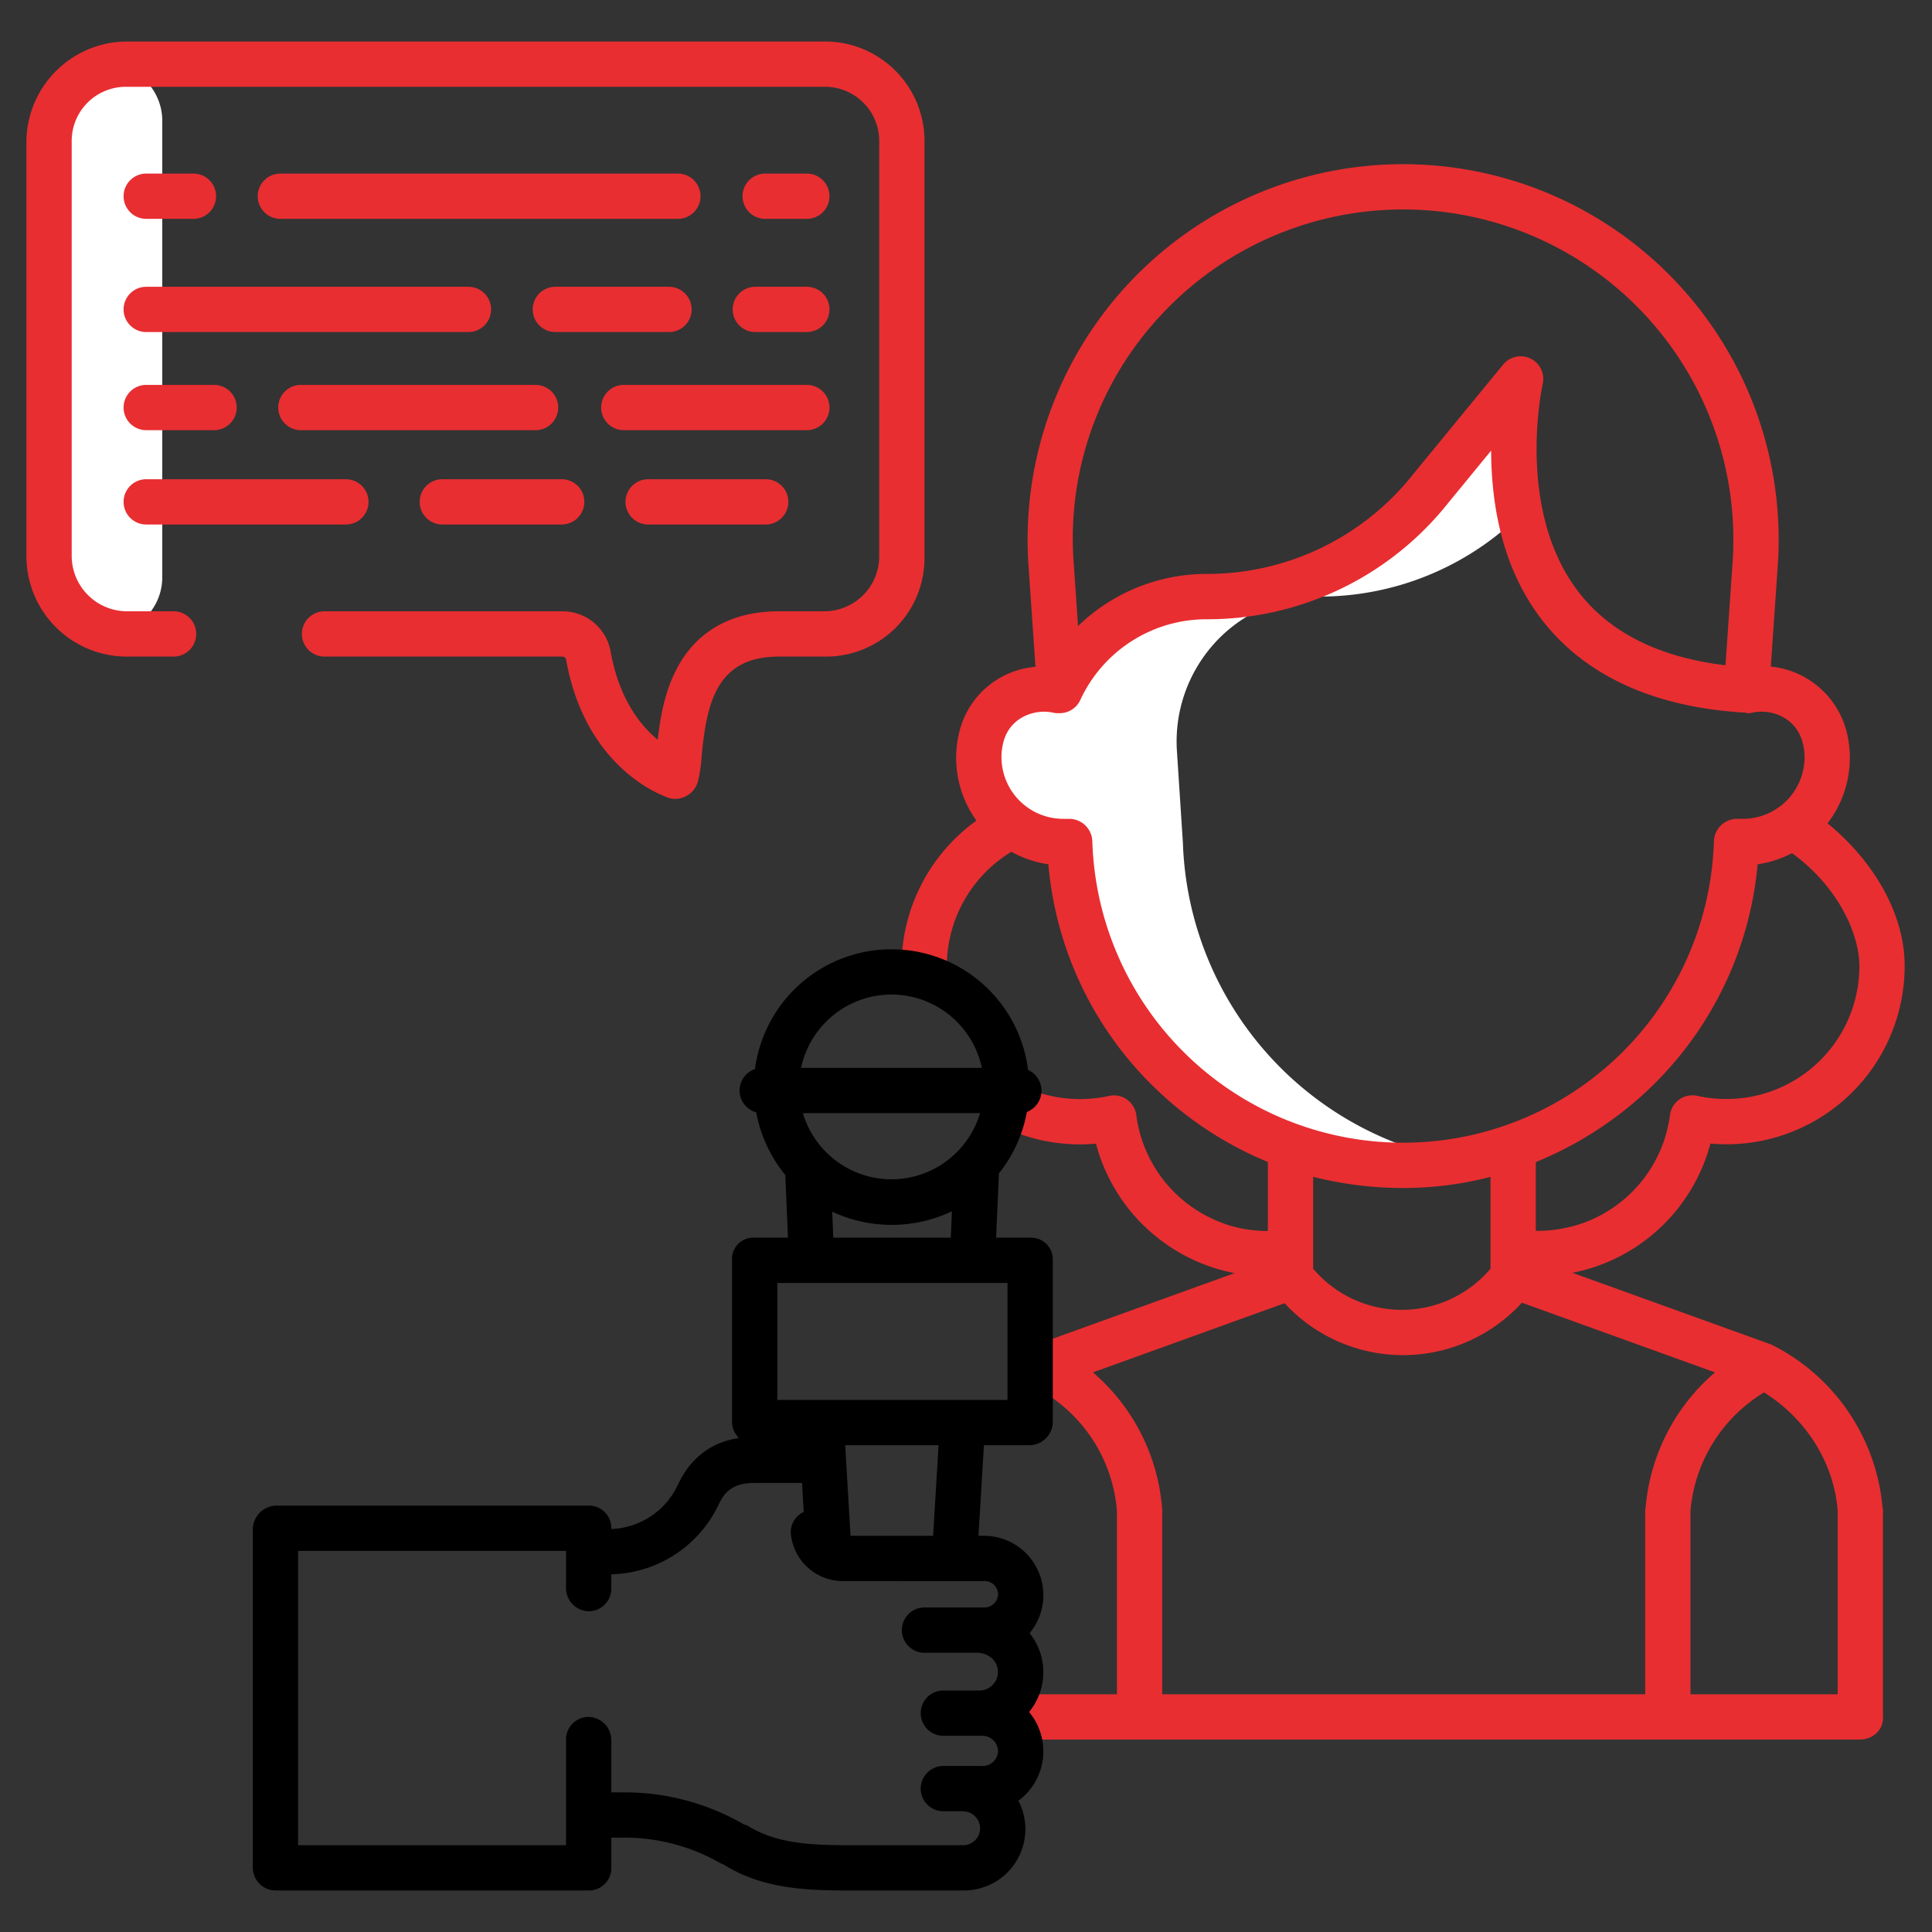<?xml version="1.0" encoding="UTF-8"?>
<svg xmlns="http://www.w3.org/2000/svg" xmlns:xlink="http://www.w3.org/1999/xlink" xmlns:svgjs="http://svgjs.com/svgjs" version="1.1" width="512" height="512" x="0" y="0" viewBox="0 0 512 512" style="enable-background:new 0 0 512 512" xml:space="preserve" class="">
  <rect x="0" y="0" width="512" height="512" fill="#333333" stroke="none"/>
  <g>
    <path xmlns="http://www.w3.org/2000/svg" d="m28 17a15 15 0 0 0 -15 15v121a15 15 0 0 0 30 0v-121a15 15 0 0 0 -15-15z" fill="#ffffff" data-original="#d4e1f4" style="" class=""/>
    <path xmlns="http://www.w3.org/2000/svg" d="m379.25 129.35a76.014 76.014 0 0 1 -59.51 28.77 42.389 42.389 0 0 0 -38.89 24.88h-.71a16.749 16.749 0 0 0 -20.1 12.5 22.479 22.479 0 0 0 -.65 5.36 22.16 22.16 0 0 0 22.51 22.14h1.58a88.58 88.58 0 0 0 103.354 84.538 87.375 87.375 0 0 1 -14.394-3.729 88.484 88.484 0 0 1 -58.96-80.462l-1.582-24.3c-1.39-21.343 14.873-40.121 36.247-40.921q.793-.03 1.6-.03a75.728 75.728 0 0 0 53.153-21.722 93.664 93.664 0 0 1 .077-35.928z" fill="#ffffff" data-original="#d4e1f4" style="" class=""/>
    <g xmlns="http://www.w3.org/2000/svg" fill="#0635c9">
      <path d="m423.5 335.442a47.311 47.311 0 0 0 29.782-32.38 47.689 47.689 0 0 0 13.735-.774 47.249 47.249 0 0 0 37.737-46.294c0-15.025-9.519-28.924-20.436-37.8a28.485 28.485 0 0 0 5.094-24.146 23.114 23.114 0 0 0 -20.13-17.4l1.847-26.775a99.52 99.52 0 1 0 -198.569 0l1.852 26.842a22.688 22.688 0 0 0 -20.2 17.33 28.5 28.5 0 0 0 4.551 23.423 47.628 47.628 0 0 0 -19.847 38.5c0 1.137.041 2.285.121 3.412l11.97-.853c-.06-.845-.091-1.706-.091-2.559a35.532 35.532 0 0 1 17.116-30.238 28.277 28.277 0 0 0 9.794 3.32 93.648 93.648 0 0 0 28.124 59.15 94.884 94.884 0 0 0 30.05 19.741v18.294a37.279 37.279 0 0 1 -7.133-.709 33.8 33.8 0 0 1 -4.667-1.326 34.559 34.559 0 0 1 -4.419-1.953 35.288 35.288 0 0 1 -18.646-26.724 5.98 5.98 0 0 0 -7.236-5.088 35.891 35.891 0 0 1 -14.809.123 35.007 35.007 0 0 1 -9.21-3.28l-.388-.206-5.692 10.56.516.274a47.012 47.012 0 0 0 12.375 4.406 47.873 47.873 0 0 0 13.75.773 47.269 47.269 0 0 0 36.2 34.2c.187.038.377.064.565.1l-52.056 18.781a5.952 5.952 0 0 0 -.648.277 53.564 53.564 0 0 0 -4.679 2.643l4.783 7.548-.488.928c.572.3 1.125.627 1.679.952l.449.709c.122-.078.276-.148.4-.225a40.533 40.533 0 0 1 19.354 31.325v48.677h-30v12h226.84c3.313 0 6.16-2.354 6.16-5.667v-55.268c0-.167-.087-.333-.1-.5a53.507 53.507 0 0 0 -29.236-43.125 6.158 6.158 0 0 0 -.667-.276l-52.292-18.864c.139-.027.276-.046.415-.074a47.167 47.167 0 0 0 6.38-1.784zm69.254-79.448a35.22 35.22 0 0 1 -28.144 34.538 35.785 35.785 0 0 1 -14.794-.122 6 6 0 0 0 -7.252 5.089 35.289 35.289 0 0 1 -23.1 28.642 37.031 37.031 0 0 1 -4.889 1.327 33.858 33.858 0 0 1 -7.57.706v-18.207a96.472 96.472 0 0 0 30.422-19.77 93.936 93.936 0 0 0 28.365-59.148 28.461 28.461 0 0 0 9.109-2.958c12.204 8.847 17.849 21.409 17.849 29.903zm-184.893-172.684a87.52 87.52 0 0 1 151.292 65.741l-1.879 27.249c-17.763-2.118-30.978-8.785-39.3-19.9-16.38-21.857-9.213-54.311-9.14-54.628a6 6 0 0 0 -10.483-5.16l-23.74 28.923-.063.078a69.566 69.566 0 0 1 -54.8 26.481 48.978 48.978 0 0 0 -34.053 13.813l-1.163-16.865a86.648 86.648 0 0 1 23.329-65.732zm-18.381 139.669a6.152 6.152 0 0 0 -6-5.979h-1.58a16.374 16.374 0 0 1 -16.5-16.329 15.874 15.874 0 0 1 .473-3.856c1.378-5.629 6.287-8.213 10.931-8.213a12.016 12.016 0 0 1 2.226.25 6.108 6.108 0 0 0 1.115.148h.713a6.007 6.007 0 0 0 5.451-3.535 36.826 36.826 0 0 1 33.439-21.355 81.5 81.5 0 0 0 64.17-30.985l11.247-13.705c.053 13.013 2.381 30.021 12.915 44.122 11.435 15.306 29.92 23.813 53.92 25.284v-.008c1 .008.717.182.837.182h.643a6.167 6.167 0 0 0 1.115-.186c5.168-.978 11.537 1.512 13.157 8.129a15.007 15.007 0 0 1 .473 3.749 16.356 16.356 0 0 1 -16.503 16.308h-1.522a6.152 6.152 0 0 0 -6 5.979 82.4 82.4 0 0 1 -164.721 0zm82.051 91.85a91.71 91.71 0 0 0 23.469-2.942v24.331a30.77 30.77 0 0 1 -47 0v-24.348a97.5 97.5 0 0 0 23.531 2.959zm-63.578 84.738a52.871 52.871 0 0 0 -18.316-35.867l50.793-18.332a42.671 42.671 0 0 0 62.89-.139l51.18 18.471a52.957 52.957 0 0 0 -18.393 35.867c-.013.165-.11.331-.11.5v48.933h-127.997v-48.935c0-.165-.033-.333-.047-.498zm179.047.757v48.676h-39v-48.677a40.69 40.69 0 0 1 19.486-31.317c10.899 6.768 18.514 18.44 19.514 31.318z" fill="#e82e31" data-original="#0635c9" style="" class=""/>
      <path d="m159.312 108a6 6 0 0 0 6 6h48.508a6 6 0 0 0 0-12h-48.508a6 6 0 0 0 -6 6z" fill="#e82e31" data-original="#0635c9" style="" class=""/>
      <path d="m147.934 108a6 6 0 0 0 -6-6h-62.2a6 6 0 1 0 0 12h62.205a6 6 0 0 0 5.995-6z" fill="#e82e31" data-original="#0635c9" style="" class=""/>
      <path d="m38.752 114h17.983a6 6 0 1 0 0-12h-17.983a6 6 0 0 0 0 12z" fill="#e82e31" data-original="#0635c9" style="" class=""/>
      <path d="m194.171 82a6 6 0 0 0 6 6h13.649a6 6 0 0 0 0-12h-13.649a6 6 0 0 0 -6 6z" fill="#e82e31" data-original="#0635c9" style="" class=""/>
      <path d="m183.291 82a6 6 0 0 0 -6-6h-30.111a6 6 0 0 0 0 12h30.111a6 6 0 0 0 6-6z" fill="#e82e31" data-original="#0635c9" style="" class=""/>
      <path d="m38.752 88h85.393a6 6 0 1 0 0-12h-85.393a6 6 0 0 0 0 12z" fill="#e82e31" data-original="#0635c9" style="" class=""/>
      <path d="m213.82 58a6 6 0 0 0 0-12h-11.036a6 6 0 0 0 0 12z" fill="#e82e31" data-original="#0635c9" style="" class=""/>
      <path d="m179.644 46h-105.344a6 6 0 0 0 0 12h105.344a6 6 0 0 0 0-12z" fill="#e82e31" data-original="#0635c9" style="" class=""/>
      <path d="m38.752 58h12.516a6 6 0 0 0 0-12h-12.516a6 6 0 0 0 0 12z" fill="#e82e31" data-original="#0635c9" style="" class=""/>
      <path d="m171.767 127a6 6 0 0 0 0 12h31.148a6 6 0 0 0 0-12z" fill="#e82e31" data-original="#0635c9" style="" class=""/>
      <path d="m117.221 139h31.635a6 6 0 0 0 0-12h-31.635a6 6 0 0 0 0 12z" fill="#e82e31" data-original="#0635c9" style="" class=""/>
      <path d="m38.752 139h52.911a6 6 0 1 0 0-12h-52.911a6 6 0 0 0 0 12z" fill="#e82e31" data-original="#0635c9" style="" class=""/>
      <path d="m245 37.355a26.355 26.355 0 0 0 -26.355-26.355h-184.993a26.73 26.73 0 0 0 -26.652 26.652v109.817a26.609 26.609 0 0 0 26.531 26.531h12.469a6 6 0 0 0 0-12h-12.348a14.7 14.7 0 0 1 -14.652-14.652v-109.993a14.355 14.355 0 0 1 14.355-14.355h185.29a14.355 14.355 0 0 1 14.355 14.355v110.114a14.574 14.574 0 0 1 -14.531 14.531h-12.1c-12.323 0-21.62 5.135-26.887 14.973-3.4 6.357-4.559 13.481-5.167 19.082-4.566-3.777-10.267-10.81-12.5-23.46a12.952 12.952 0 0 0 -12.9-10.595h-62.915a6 6 0 0 0 0 12h62.915a1.027 1.027 0 0 1 1.08.667c4.677 26.468 22.036 34.744 26.186 36.371a6.09 6.09 0 0 0 2.806.671 6 6 0 0 0 .883-.073 6.316 6.316 0 0 0 5.156-4.8 37.828 37.828 0 0 0 .91-6.332c1.309-14 3.856-26.5 20.432-26.5h12.552a26.079 26.079 0 0 0 26.08-26.084z" fill="#e82e31" data-original="#0635c9" style="" class=""/>
    </g>
    <path xmlns="http://www.w3.org/2000/svg" d="m273.019 328h-9.041l.744-17.035a36.6 36.6 0 0 0 7.41-16.29 6.034 6.034 0 0 0 .311-11.134 36.473 36.473 0 0 0 -72.36-.218 5.992 5.992 0 0 0 .316 11.456 36.888 36.888 0 0 0 7.716 16.614l.706 16.607h-9.021a5.594 5.594 0 0 0 -5.8 5.712v42.971a5.9 5.9 0 0 0 1.833 4.4c-7.411 1.128-12.906 5.322-16.253 12.536a20.26 20.26 0 0 1 -12.08 10.613 20.49 20.49 0 0 1 -5.5.977v-.3a5.913 5.913 0 0 0 -5.913-5.909h-82.754a6.352 6.352 0 0 0 -6.333 6.333v89.615a6.069 6.069 0 0 0 6.052 6.052h83.035a5.913 5.913 0 0 0 5.913-5.913v-8.087h2.81a50.987 50.987 0 0 1 26.136 6.776c.291.172.581.2.872.385 10.394 6.448 21.787 6.839 33.522 6.839h30.108a16.288 16.288 0 0 0 16.289-16.266 16.122 16.122 0 0 0 -1.857-7.513 16.27 16.27 0 0 0 2.835-23.524 16.592 16.592 0 0 0 .149-20.9 15.737 15.737 0 0 0 -12.035-25.797h-1.524l1.444-24h12.27a6.263 6.263 0 0 0 5.981-6.317v-42.971a5.745 5.745 0 0 0 -5.981-5.712zm-36.769-64.437a24.525 24.525 0 0 1 23.958 19.437h-47.916a24.525 24.525 0 0 1 23.958-19.437zm0 48.967a24.524 24.524 0 0 1 -23.472-17.53h46.944a24.524 24.524 0 0 1 -23.472 17.53zm16.021 8.47-.3 7h-31.139l-.289-6.886a37.247 37.247 0 0 0 31.728-.114zm8.558 98a3.532 3.532 0 0 1 3.667 3.5 3.616 3.616 0 0 1 -3.676 3.5h-15.82a6 6 0 0 0 -6 6 6 6 0 0 0 6 6h13.879a5.914 5.914 0 0 1 4.021 1.488 4.924 4.924 0 0 1 -3.059 8.512h-9.841a6 6 0 0 0 -6 6 6 6 0 0 0 6 6h10.226a4.177 4.177 0 0 1 4.265 4.211 4.079 4.079 0 0 1 -4.328 3.789h-10.163a6 6 0 0 0 -6 6 6 6 0 0 0 6 6h5a4.745 4.745 0 0 1 4.1 2.222 4.49 4.49 0 0 1 -3.65 6.778h-30.11c-10.312 0-19.476-.366-27.193-5.154-.356-.221-.714-.187-1.076-.4a62.983 62.983 0 0 0 -32.261-8.446h-2.81v-13.748a6.166 6.166 0 0 0 -5.815-6.252 6 6 0 0 0 -6.185 6v28h-71v-78h71v9.748a6.166 6.166 0 0 0 5.815 6.252 6 6 0 0 0 6.185-6v-3.791a32.351 32.351 0 0 0 28.416-18.42c1.645-3.546 3.9-5.789 9.568-5.789h12.562l.452 7.7a5.841 5.841 0 0 0 -3.4 5.954 13.857 13.857 0 0 0 13.902 12.346zm-36.844-36h24.742l-1.443 24h-21.884zm43.015-12h-61v-31h61z" fill="#000000" data-original="#1ae5be" style="" class=""/>
  </g>
</svg>
